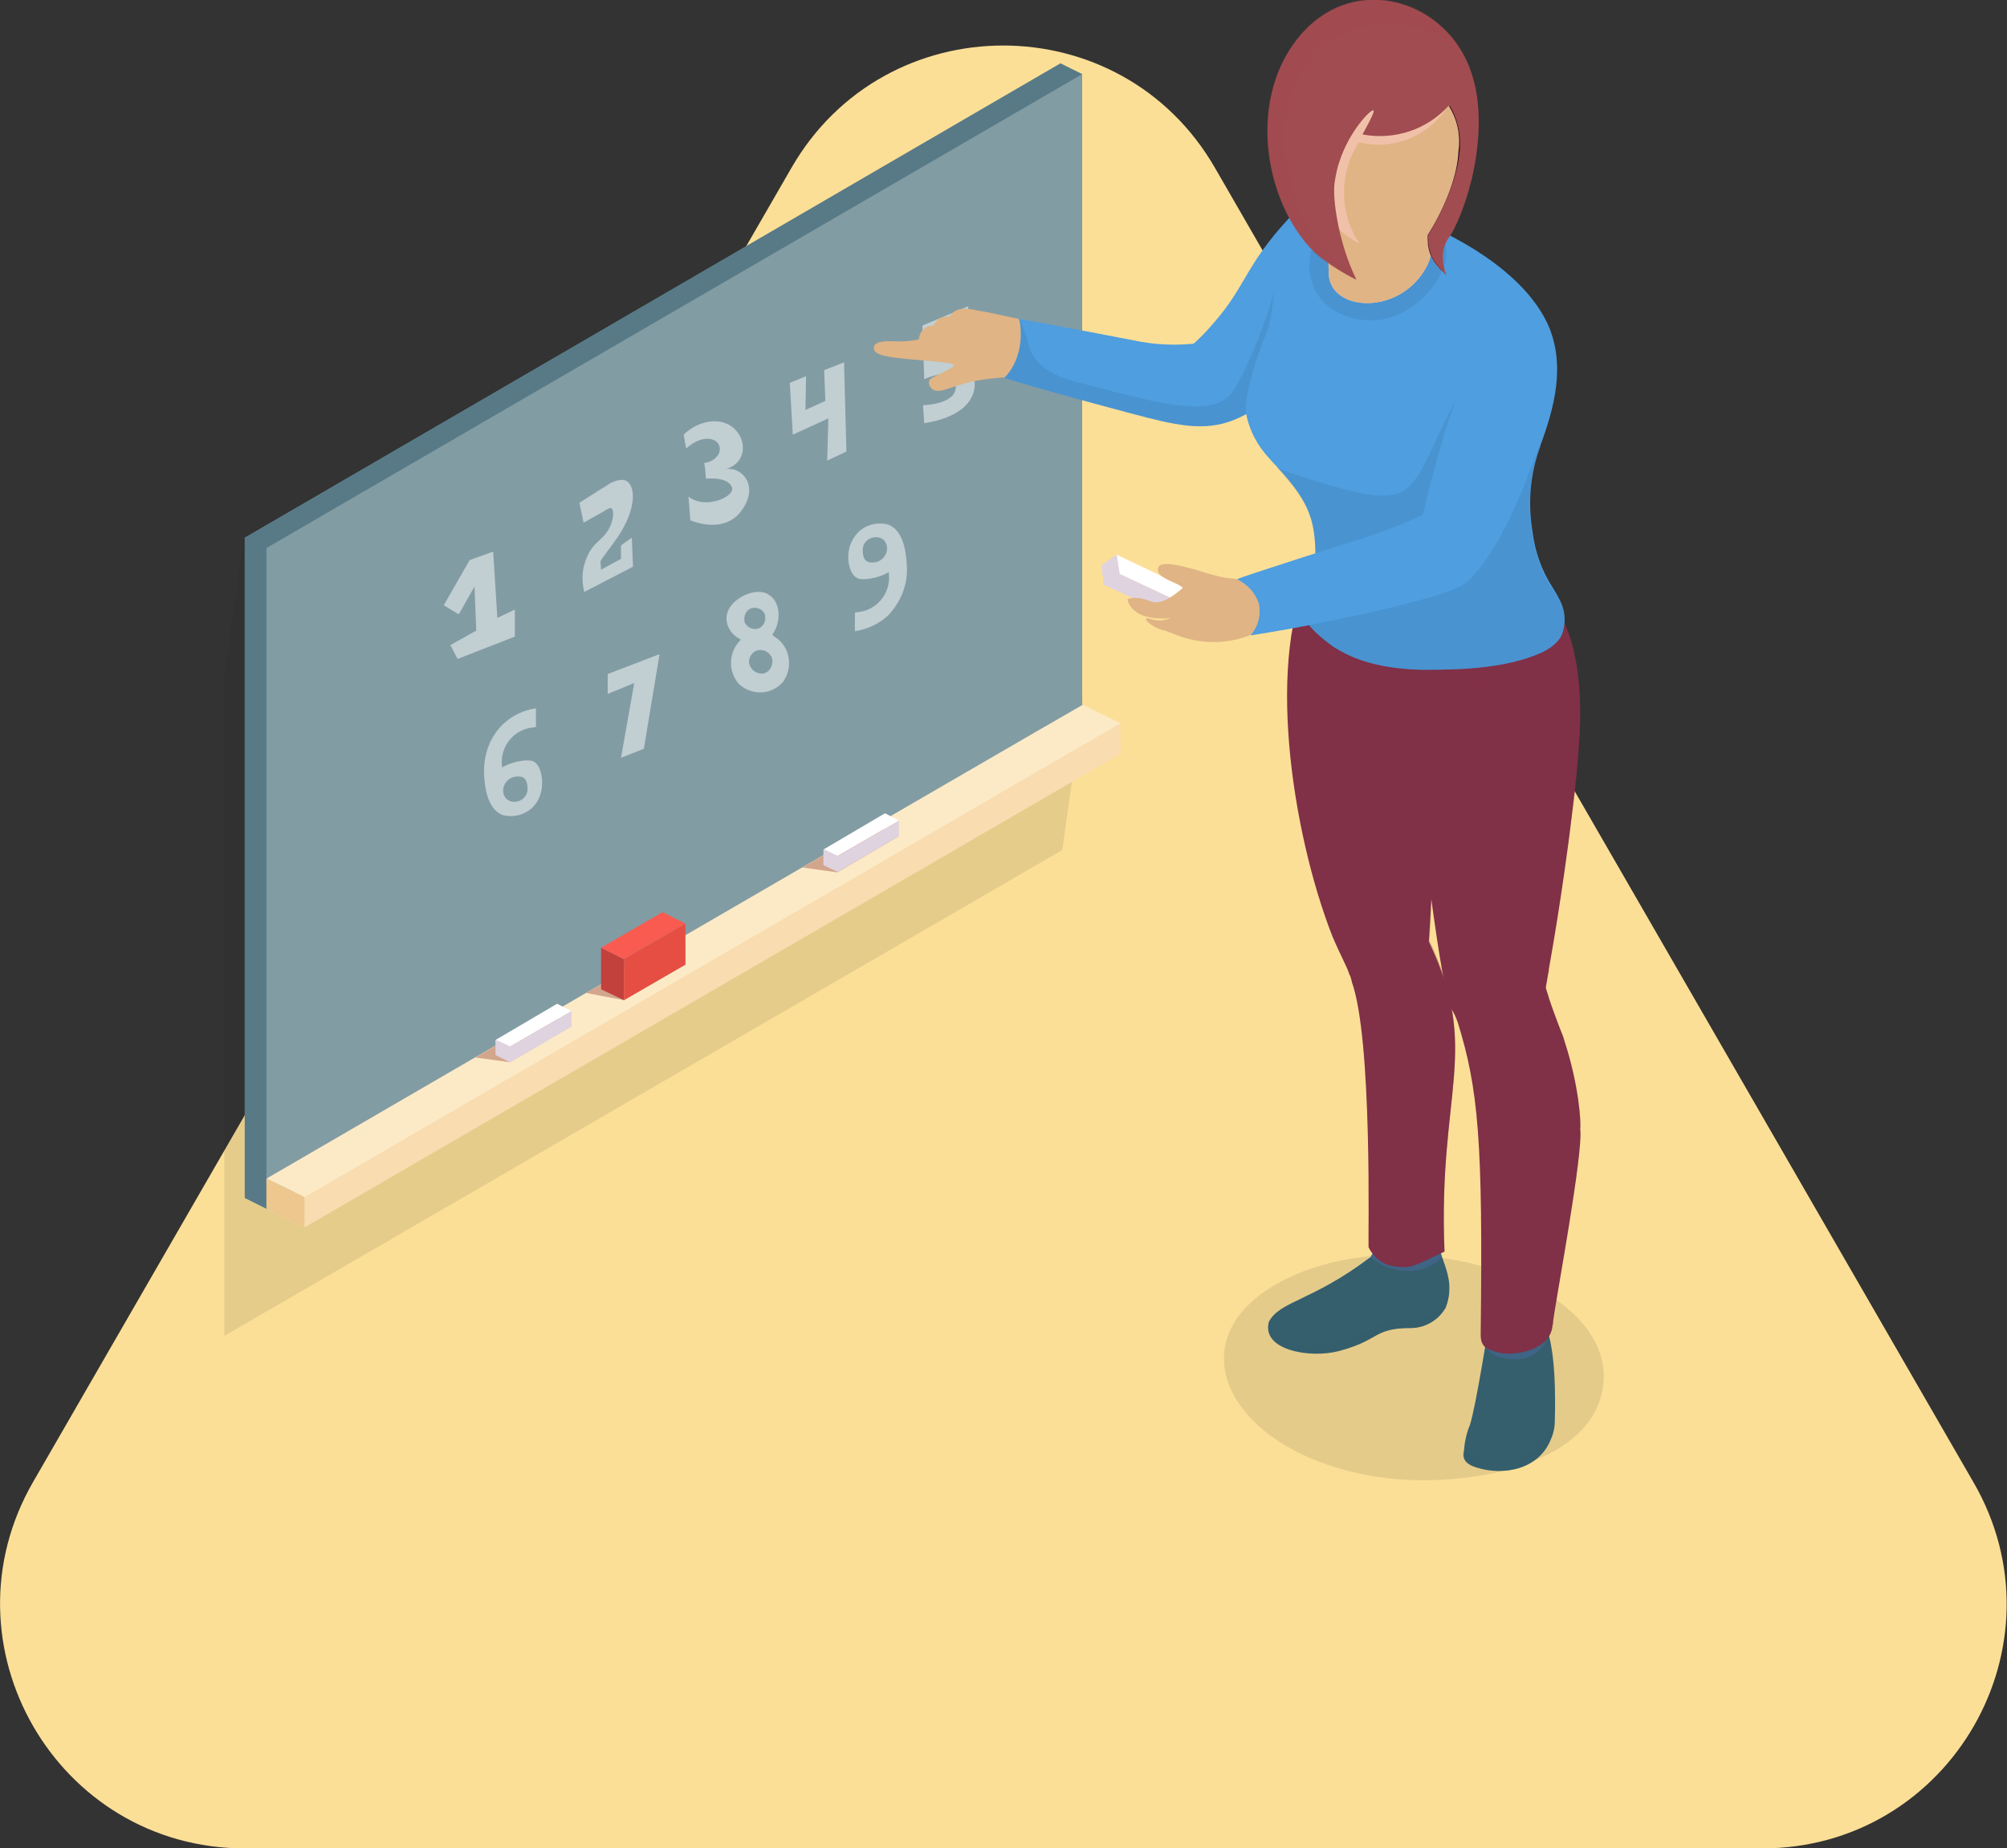 <svg xmlns="http://www.w3.org/2000/svg" xmlns:xlink="http://www.w3.org/1999/xlink" id="Layer_1" x="0px" y="0px" width="332.9px" height="306.6px" viewBox="0 0 332.9 306.6" style="enable-background:new 0 0 332.9 306.6;" xml:space="preserve">
<rect x="0" y="0" width="332.9" height="306.6" fill="#333333" stroke="none"/>
<style type="text/css">
	.st0{fill:#FCDF97;}
	.st1{opacity:0.1;}
	.st2{fill:#1A1A1A;}
	.st3{fill:#829CA4;}
	.st4{fill:#577A86;}
	.st5{fill:#FCEAC6;}
	.st6{fill:#F9DCB0;}
	.st7{fill:#EDC78E;}
	.st8{fill:#D2A58D;}
	.st9{fill:#C2413C;}
	.st10{fill:#FA5B50;}
	.st11{fill:#E64E43;}
	.st12{fill:#FFFFFF;}
	.st13{fill:#DFD3E0;}
	.st14{opacity:0.5;}
	.st15{opacity:0.1;fill:#1A1A1A;enable-background:new    ;}
	.st16{fill:#E0B484;}
	.st17{fill:#4E9EE0;}
	.st18{opacity:0.3;fill:#3C79AB;enable-background:new    ;}
	.st19{fill:#355F6D;}
	.st20{opacity:0.5;fill:#355F6D;enable-background:new    ;}
	.st21{fill:#4A6A9E;}
	.st22{opacity:0.5;fill:#4A6A9E;enable-background:new    ;}
	.st23{fill:#FFCFCD;}
	.st24{fill:#803047;}
	.st25{opacity:0.3;fill:#803047;enable-background:new    ;}
	.st26{opacity:0.5;fill:#FFCFCD;enable-background:new    ;}
	.st27{fill:url(#SVGID_1_);}
	.st28{fill:url(#SVGID_2_);}
	.st29{fill:#A14C50;}
	.st30{opacity:0.3;fill:#A14C50;enable-background:new    ;}
</style>
<g>
	<g>
		<path class="st0" d="M292.3,306.6H40.6c-31.2,0-50.7-33.8-35.1-60.8l125.8-218c15.6-27,54.6-27,70.2,0l125.8,218    C343,272.8,323.5,306.6,292.3,306.6z"></path>
		<g>
			<g>
				<g>
					<g class="st1">
						<path class="st2" d="M176.2,35.2l3.4,81.7l-3.4,24.1l-139,80.6c0-32,0-9.9,0-109.5c1.1-7.6,2.2-15.3,3.3-22.9l131.9-55.7        L176.2,35.2z"></path>
					</g>
					<g>
						<g>
							<g>
								<polygon class="st3" points="40.6,89.2 40.6,198.7 44.2,200.5 179.5,121.9 179.5,12.3 175.9,10.6         "></polygon>
							</g>
							<polygon class="st4" points="175.9,10.5 179.5,12.3 44.2,90.9 44.2,200.5 40.6,198.7 40.6,89.2        "></polygon>
							<g>
								<g>
									<path class="st5" d="M44.2,195.5l6.4,3.1L185.9,120l-6.3-3.1C172.9,120.7,44.2,195.5,44.2,195.5z"></path>
									<polygon class="st6" points="50.5,198.6 185.8,120 185.9,125 50.5,203.6 44.2,200.5 44.2,195.5          "></polygon>
								</g>
								<polygon class="st7" points="50.5,198.6 44.2,195.5 44.2,200.5 50.5,203.6         "></polygon>
							</g>
						</g>
						<g>
							<g>
								<path class="st8" d="M97.2,164.7l6.3,1.2l10.2-5.9l-4.7-2.2C105,160.2,101.1,162.5,97.2,164.7z"></path>
							</g>
							<g>
								<polygon class="st9" points="103.5,159.1 99.7,157.2 99.7,164.1 103.5,165.9         "></polygon>
								<polygon class="st10" points="113.7,153.2 109.9,151.3 99.7,157.2 103.5,159.1         "></polygon>
								<polygon class="st11" points="103.5,159.1 103.5,165.9 113.7,160 113.7,153.2         "></polygon>
							</g>
						</g>
						<g>
							<g>
								<path class="st8" d="M133.1,143.9l5.8,0.8l10.2-6l-3.8-1.9C141.1,139.2,137,141.6,133.1,143.9z"></path>
							</g>
							<g>
								<g>
									<polygon class="st12" points="149.1,136.1 146.8,134.9 136.6,140.9 138.9,142          "></polygon>
									<polygon class="st13" points="136.6,140.9 136.6,143.5 139,144.6 149.1,138.7 149.1,136.1 139,142          "></polygon>
								</g>
								<g>
									<polygon class="st13" points="138.9,142 136.6,140.9 136.6,143.5 138.9,144.6          "></polygon>
								</g>
							</g>
						</g>
						<g>
							<path class="st8" d="M78.8,175.4l5.8,0.8l10.2-6l-3.8-1.9C86.8,170.8,82.7,173.2,78.8,175.4z"></path>
							<g>
								<g>
									<polygon class="st12" points="94.8,167.7 92.4,166.5 82.2,172.5 84.6,173.6          "></polygon>
									<polygon class="st13" points="82.2,172.5 82.3,175 84.6,176.2 94.8,170.3 94.8,167.7 84.6,173.6          "></polygon>
								</g>
								<g>
									<polygon class="st13" points="84.6,173.6 82.2,172.5 82.2,175 84.6,176.2          "></polygon>
								</g>
							</g>
						</g>
					</g>
				</g>
				<g class="st14">
					<path class="st12" d="M114.2,82.4l0.3,3.9c0,0,5.5,2.5,8.5-1.6s0.1-7.3-2.6-6.9c5.6-1.6,2.3-10.5-4.9-7.2       c-0.8,0.4-1.5,0.9-2.1,1.5l0.4,2.3c2.9-2.6,5.6-1.7,5.6,0.1c0,1-1,2.1-2.6,2.3c0.2,0.9,0.2,1.7,0.3,2.6c0,0,3.6-0.4,4.3,1.4       c0.4,1.1-1.7,2.2-3.1,2.4C116.7,83.5,115.3,83.2,114.2,82.4z"></path>
					<path class="st12" d="M99.6,93.1c1-1.8,4.7-5.4,5.3-9.8c0.1-0.4,0.3-2.5-0.8-3.4c-0.8-0.6-1.9-0.2-2.8,0.2l-5.2,3.3l0,0       l0.7,3.3c1.4-0.8,2.5-1.4,3.2-1.8c0.8-0.5,1.2-0.7,1.4-0.6c0.5,0.3,0.4,2-0.4,3.4c-1.3,2.4-3.1,2.1-4.2,6.4       c-0.3,1.4-0.2,2.7,0.1,4.1L105,94l-0.2-4.8c-0.6,0.4-1.2,0.8-1.8,1.3c0,0.7,0,1.5,0,2.2c-1.1,0.6-2.2,1.2-3.3,1.8       C99.7,94,99.6,93.6,99.6,93.1z"></path>
					<polygon class="st12" points="73.6,100.4 77.9,92.9 81.8,91.5 82.5,102.5 85.4,101.1 85.4,105.6 75.9,109.3 74.7,107 79,104.6        78.7,97.3 76.1,101.9      "></polygon>
					<path class="st12" d="M160.6,54.1l-5.1,2.7l0.2,2.6c0,0,4.5-1.2,5.7,2.6s-1.5,7.2-8.1,8.2l-0.2-3c0,0,3.1,0,4.7-1.4       s0.9-5.3-4.5-2.9L153,54l7.6-3.2V54.1z"></path>
					<polygon class="st12" points="131,63.5 131.5,72.1 137.4,69.4 137.2,76.4 140.4,74.9 140,60.1 136.7,61.4 136.9,66.5 133.6,68        133.7,62.4      "></polygon>
					<path class="st12" d="M128.1,105.3c1.7-2.5,1.2-5.5-0.5-6.6c-1.8-1.3-4.5,0.2-4.6,0.3c-3.8,2.2-2.8,5.8-0.1,7.1       c-2.1,2-2.2,5.3-0.3,7.4c2.1,1.9,5.3,1.8,7.2-0.3c0.2-0.2,0.3-0.4,0.4-0.6c1.4-2.5,0.6-5.7-1.9-7.1       C128.3,105.4,128.2,105.3,128.1,105.3z M124.6,100.9c1-0.3,2,0.2,2.3,1.1c0,0.1,0,0.1,0,0.2c0.2,0.8-0.3,1.7-1,2       c-0.9,0.4-2-0.1-2.4-1v-0.1C123.3,102.1,123.8,101.2,124.6,100.9z M126.7,111.7c-1.1,0.2-2.1-0.5-2.4-1.5       c-0.2-0.7,0.1-1.5,0.7-2c0.9-0.7,2.2-0.4,2.8,0.5c0,0,0,0.1,0.1,0.1c0.5,1,0.1,2.3-0.9,2.8C127,111.6,126.9,111.6,126.7,111.7z       "></path>
					<path class="st12" d="M142.2,95.9c0.8,0.4,3.4,0.1,5.2-1c0.5,3.1-1.6,6.1-4.8,6.6c-0.3,0-0.5,0.1-0.8,0.1v3.1       c2-0.3,4-1.2,5.5-2.6c2.2-2.3,3.4-5.4,3.1-8.5c-0.1-1.6-0.4-5.6-3.1-6.6c-2.3-0.6-4.8,0.4-5.9,2.6       C140.2,91.6,140.6,95.1,142.2,95.9z M146.5,89.5c1.4,1.2,0.4,3.9-1.9,3.8c-1.2,0-1.5-0.9-1.5-2.1s1-2.1,2.2-2.1       C145.7,89.1,146.1,89.2,146.5,89.5L146.5,89.5z"></path>
					<path class="st12" d="M88.5,126.3c-0.8-0.4-3.4-0.1-5.2,1c-0.5-3.1,1.6-6.1,4.8-6.6c0.3,0,0.5-0.1,0.8-0.1v-3.1       c-5,0.7-8.9,5-8.6,11.1c0.1,1.6,0.4,5.6,3.1,6.6c2.3,0.6,4.8-0.4,5.9-2.6C90.4,130.5,90,127.1,88.5,126.3z M84.1,132.6       c-1.4-1.2-0.4-3.9,1.9-3.8c1.2,0,1.5,0.9,1.5,2.1c0,1.2-1,2.1-2.2,2.1C84.9,133,84.5,132.9,84.1,132.6L84.1,132.6z"></path>
					<polygon class="st12" points="100.8,111.8 109.4,108.5 106.8,124.2 103,125.7 105.2,113.3 100.8,115.1      "></polygon>
				</g>
			</g>
			<g>
				<path class="st15" d="M230.1,245.2c13.7,1.6,35-2.3,35.9-16.2c1-16.4-32.1-27.1-52.8-16.8C193.5,222,204.1,242,230.1,245.2z"></path>
				<g>
					<g>
						<path class="st16" d="M152.4,56.3c0.1-1.3,1.1-2.3,2.4-2.3c0,0,0,0,0.1,0c0.4-1.1,1.5-1.7,2.6-1.4c0.7-1.4,2.1-1.5,3.6-1.3        c3.5,0.6,7.3,1.5,7.9,1.6c0.5,1.6,0.8,3.3,0.8,5c0.1,2,0.1,3.8-0.9,4.5c-0.5,0.3-0.9,0.2-2.4,0.2c-1.2,0.1-2.4,0.2-3.6,0.4        c-4.9,0.7-7,2.6-8.3,1.5c-0.4-0.3-0.6-0.8-0.5-1.3c0.2-0.6,1.1-0.7,3-1.8c1.9-1,2.2-1.1-4.9-1.7c-5.2-0.4-6.9-0.8-7.2-1.7        c-0.4-1.4,1.7-1.4,2.9-1.4C149.6,56.7,151,56.6,152.4,56.3z"></path>
						<path class="st17" d="M220.3,52.9c-2.2,4.9-5.4,9.3-9.5,12.8c-1.7,1.6-3.8,3-6,3.9c-5.1,2.1-9.9,0.9-17.1-1        c-9-2.4-16.2-4.4-21.1-5.9c1.3-1.4,2.1-3,2.5-4.9c0.3-1.6,0.3-3.3,0-4.9c9.3,1.7,15.6,2.9,20.2,3.8c2.9,0.5,5.8,0.6,8.7,0.3        c1.1-1,2.2-2.1,3.2-3.3c6-6.8,5.1-10,14.6-19.6c1.3,5.3,2.5,10.7,3.8,16C219.9,51.1,220.1,52,220.3,52.9z"></path>
						<path class="st18" d="M220.3,52.9c-2.2,4.9-5.4,9.3-9.5,12.8c-1.7,1.6-3.8,3-6,3.9c-5.1,2.1-9.9,0.9-17.1-1        c-9-2.4-16.2-4.4-21.1-5.9c1.3-1.3,2.1-3,2.5-4.9c0.3-1.6,0.3-3.3,0-4.9c0.6,1.3,1.1,2.7,1.5,4.1c0.1,0.7,0.4,1.3,0.7,1.9        c1.4,2.6,5.2,3.9,6.7,4.3c14.5,3.9,21.8,5.7,25.5,2.8c0.7-0.6,1.6-1.5,3.8-6.5c2.6-5.8,4.5-11.9,5.8-18.1        c2.5,3.1,4.1,5.6,6.6,8.8C219.9,51.1,220.1,52,220.3,52.9z"></path>
					</g>
					<g>
						<path class="st19" d="M240.4,213.9c0.1-2.3-0.9-4.4-1.6-6.5c-0.1-0.3-0.2-0.5-0.3-0.7c-3,2-4.4,1.6-8.1,1.6        c-1.1,0-1.6-1.5-2.2-1.3c0,0.1-0.9,1.6-0.9,1.6s0,0-0.1,0c-9.5,7.2-14.9,7.2-16.7,10.6c0,0,0,0,0,0.1c0,0,0,0,0-0.1        c-1.4,4.7,6.7,6.2,11.6,4.9c6.8-1.8,5.7-3.8,11.8-3.8c2.5,0,4.7-1.3,5.9-3.4C240.2,215.8,240.4,214.8,240.4,213.9        C240.4,213.8,240.4,213.8,240.4,213.9z"></path>
						<path class="st20" d="M239.8,216.8c-0.7,1.2-1.7,2.2-3,2.8c-2.5,1.2-3.3,0.2-6.4,1c-2.6,0.7-2.6,1.6-6.3,2.8        c-1.2,0.5-2.5,0.8-3.7,0.9c-4.7,0.5-11.1-0.9-9.9-5.2c0.2,4.4,5.8,4.3,10,3.8c1.3-0.2,2.5-0.5,3.7-0.9        c3.7-1.2,3.7-2.1,6.3-2.8c3.1-0.8,3.9,0.2,6.4-1c1.3-0.6,2.3-1.5,3-2.8c0.2-0.5,0.3-1.1,0.4-1.6        C240.4,214.8,240.2,215.8,239.8,216.8z"></path>
						<g class="st14">
							<path class="st21" d="M239.2,208.4c-1.6,2.4-7.5,3.9-11.9,0.1c0.5-0.9,0.9-1.6,0.9-1.6l0,0c0.7,0.5,1.4,0.9,2.2,1.3h0.1         c0.1,0,0.2,0.1,0.3,0.1c2,0.7,4.2,0.5,5.9-0.7l0,0l0.1-0.1c0,0,0,0,0.1-0.1c0.5-0.2,1.1-0.5,1.5-0.8         C238.6,206.7,239.2,208.3,239.2,208.4z"></path>
						</g>
					</g>
					<g>
						<g>
							<path class="st19" d="M256.7,220.7c-2.1-2.9-6.1-3.5-9-1.4c-0.3,0.2-0.5,0.4-0.7,0.6c-0.2,0.2-2.1,13.1-3.2,16.5         c-0.6,1.4-0.9,3-1,4.5c-0.2,1.4,0.7,2.1,2.1,2.5c4.3,1.4,10.4,0.5,12.4-4.8l0,0c0.4-0.9,0.6-1.9,0.6-2.9         C258,231,258,225.1,256.7,220.7z"></path>
							<path class="st20" d="M244.8,243.4c5,1.6,10.6,0,12.4-4.8l0,0c0.3-0.9,0.5-1.9,0.6-2.9l0,0c-2,6.3-9.2,8.3-15,5         C242.4,242.1,243.3,242.9,244.8,243.4z"></path>
							<path class="st22" d="M254.8,224.4c-1.8,1.4-4.1,1.1-5.2,0.9c-3.1-0.4-4.3-3-3-4.9c0.9-1.4,3.1-1.7,10,0.7         C256.9,222.8,255,224.2,254.8,224.4z"></path>
						</g>
						<path class="st23" d="M247.4,221.3L247.4,221.3L247.4,221.3z"></path>
					</g>
					<g>
						<path class="st24" d="M239.6,207.6c-5.2,2.4-5.4,2.9-8.6,2.4c-1.7-0.3-3.2-1.5-4-3.1c-0.1-1.2,0.7-34.5-2.8-44.1        c0-0.1,0-0.1,0-0.1c-0.1-0.4-0.2-0.8-0.4-1.1c-0.2-0.9-1.4-3-2.8-6.3c-6.7-17.1-11.3-46.8-3.2-61.4c3.9,1.8,0.4,0.2,20.1,9.4        c0,3.7,0.6,31-0.9,52.9C245.7,174.3,238.5,181,239.6,207.6z"></path>
						<path class="st25" d="M239.6,207.6c-5.2,2.4-5.4,2.9-8.6,2.4c-1.2-0.2-2.3-0.8-3.1-1.8c5.2,1.4,8.7-5.9,8.7-5.9        c3.6-41.2-2.2-31-4.6-50.5c0,0-0.8-13.3-4.5-42.8l10.4-3.2c-0.2,15.3,0.2,35.3-0.8,50.2C245.7,174.3,238.5,181,239.6,207.6z"></path>
						<g>
							<path class="st24" d="M257.6,219.3v0.2c0,0.2-0.1,0.3-0.1,0.4c0,0,0,0,0,0.1c-0.4,3.4-4.7,4.7-8.1,4.5l0,0         c-0.8-0.1-2.8-0.6-3.3-1.3c-0.4-0.5-0.5-1.1-0.5-1.8c0.4-32.3-0.4-40.8-3.8-51.8c-0.3-0.9-0.7-1.7-1.2-2.5         c-2.2-5.9-5.6-38.6-6.5-42.9c-0.1-0.3-0.2-0.6-0.4-0.9c-2.8-2.8-4.8-6.3-5.9-10.1c-4-0.2-8-1.1-11.7-2.5         c9.5-2.1,27.5-5.9,28.2-6.1c0.9-1.5,1.6-2.6,2.2-3.5c4.7-3.3,5.6-4.3,7.8-5.3l0,0l0,0c2.3,2.1,4.3,6.1,4.6,6.4         c2.5,4.5,3.3,10.7,3.2,17.5c-0.2,5.4-0.9,11.9-1.7,18.2c0,0-1.3,10.6-3.5,22.9v0.1v0.1l-0.1,0.5l0,0l0,0c0,0-0.3,1.7-0.4,2.3         c0,0.2,0.5,1.5,0.5,1.7c0.4,1.2,1.2,3.5,2.4,6.5c0.1,0.3,0.2,0.7,0.3,1c2.3,7.1,2.7,13.4,2.5,14.3         C262.7,190.9,258.1,215.2,257.6,219.3z"></path>
							<path class="st25" d="M257.5,220L257.5,220c-0.4,3.4-4.7,4.8-8.1,4.5l0,0c6.8-3.7,5.2,1,9.9-29.6c0.8-5,1.3-8.5,0.4-13         c-1-5-2.7-6.2-4.7-13.1c-4.7-16.1-1.1-22.3,0.2-29.9c0.2-1.2,3-25.8-8.5-25.5c-7.7,0.2-13.6-0.8-20.6-4.7         c0.9-0.2,1.8-0.4,2.6-0.5c3.4,0.1,6.7-0.6,9.7-2.1c1.9-0.4,3.7-0.8,5.9-1.3c0.9-1.5,1.6-2.6,2.2-3.5c3.2-2.2,6.4-4.8,7.8-5.3         l0,0l0,0c2,1.8,4.6,6.4,4.6,6.4c5,9,3,25.2,1.4,35.7v0.1c-1,7-3.5,20.3-3.5,22.9c0,0.1-0.1,0.6-0.1,0.7l0,0l0,0         c0,0-0.3,1.7-0.4,2.3c0,0.4,2.3,6.4,2.4,6.8c1.8,4.7,2.9,9.7,3.3,14.7c0,0.3,0.1,1.3,0.1,1.5         C262.3,194.5,257.5,218.1,257.5,220z"></path>
						</g>
					</g>
					<g>
						<path class="st17" d="M259.2,104.9c-0.5,1.6-2.1,2.7-3.6,3.4l0,0c-6,2.6-13.1,2.8-19.7,2.8c-8.3-0.2-12.3-2.3-14.7-3.8        c-1.3-0.9-4.6-3.5-4.8-5l0,0c-0.1-0.9,0.1-1.8,0.5-2.7c0.9-2.3,1.4-4.7,1.3-7.2c0-6.6-1.4-9.6-6.5-15.1c0,0-0.7-0.7-1.1-1.2        c-2-2.1-3.4-4.7-3.9-7.5s2.1-10.5,3.3-13.2c3.3-7.5-2.7-32.2,29-17.1c11.4,5.6,16.2,11.7,18,16.1c2.6,6.5,0.8,13.3-1.5,19.5        c0,0,0,0,0,0.1c-1.7,4.6-2.1,9.4-1.3,14.2c0.4,3.3,1.5,6.4,3.3,9.2l0,0l0,0C258.7,99.4,260.2,101.5,259.2,104.9z"></path>
						<path class="st18" d="M259.2,104.9c-0.5,1.6-2.1,2.7-3.6,3.4l0,0c-6,2.6-13.1,2.8-19.7,2.8c-8.3-0.2-12.3-2.3-14.7-3.8        c-1.3-0.9-4.6-3.5-4.8-5l0,0c-0.1-0.9,0.1-1.8,0.5-2.7c0.9-2.3,1.4-4.7,1.3-7.1c-0.1-5.6-0.4-8.5-6.5-15.1        c0.5,0.3,1,0.6,1.6,0.8c23.8,7.8,19.2,4.6,28.7-12.8c5-9.2,6.5-9.9,7.4-10c2.4-0.5,4.5,1.3,5,1.7c2.7,2.1,2,9.3,1,17        c0,0,0,0,0,0.1c-1.7,4.6-2.1,9.4-1.3,14.2c0.4,3.3,1.5,6.4,3.3,9.2l0,0l0,0C258.7,99.5,260.2,101.6,259.2,104.9z"></path>
						<path class="st18" d="M237.8,47.4c-0.8,1.1-4.9,6.2-11.2,5.7c-8.9-0.7-11.2-8.4-8.1-14c1.1-1.9,1.1-1.9,1.1-1.9        c0.8-0.5,6-1.6,10.2-2.2c3.1,0.8,6.1,2,9,3.4C239.3,39.6,241.5,42.3,237.8,47.4z"></path>
					</g>
					<g>
						<g>
							<path class="st23" d="M220.4,45.4c-0.2-5.2,0-11.2,1.8-15.8c1.8-4.5,5.5-9.1,7.5-8.6c2.4,0.6,0.6,6,4.8,12.5         c1.1,1.8,1.9,3.7,2.5,5.7c0.7,2.7,0.3,3.9-0.7,5.6C231.7,52.4,220.6,51.6,220.4,45.4z"></path>
							<path class="st16" d="M220.4,45.4c-0.2-5.2,0-11.2,1.8-15.8c1.8-4.5,5.5-9.1,7.5-8.6c2.4,0.6,0.6,6,4.8,12.5         c1.1,1.8,1.9,3.7,2.5,5.7c0.7,2.7,0.3,3.9-0.7,5.6C231.7,52.4,220.6,51.6,220.4,45.4z"></path>
						</g>
						<g>
							<g>
								<path class="st16" d="M212.2,13.2c0,4.4,0.6,8.8,1.7,13.1c1,2.9,2.6,5.6,4.7,7.9c3.3,3.9,5.5,6.6,11.3,7.6          c2.4,0.4,4.2,0.3,5.8-1.5c5.9-6.3,6.1-10.7,6.9-14.9c1.1-6.4,0.8-8,0.4-9.1c-0.5-1.4-1.3-2.6-2.3-3.6          c-4.5-2.1-9-4.2-13.5-6.2L212.2,13.2z"></path>
								<path class="st26" d="M218.6,34.2c2.1,2.5,4,4.8,6.9,6.2c-3.4-5.1-3.4-11.7-0.1-16.8c6,1.5,12.3-1.3,15.2-6.8          c-0.7-0.5-6.9-4.7-13.6-2.3C219.5,17.2,214.9,26.8,218.6,34.2z"></path>
							</g>
							<g>
								
									<linearGradient id="SVGID_1_" gradientUnits="userSpaceOnUse" x1="-1369.152" y1="-470.087" x2="-1360.545" y2="-470.087" gradientTransform="matrix(-0.964 5.830000e-02 4.660000e-02 0.998 -1052.8 579.675)">
									<stop offset="0" style="stop-color:#FAFAFA"></stop>
									<stop offset="1" style="stop-color:#FFFFFF"></stop>
								</linearGradient>
								<path class="st27" d="M236.8,39c-0.1,2.9,0.7,4.2,2.4,6c0.1-0.1,0.2-0.2,0.3-0.4c-0.6-1.8-0.3-3.8,0.8-5.3          c1-1.3,3.1-5.9,4.2-11.9l0,0c-0.1-0.9-0.3-1.9-0.5-3.3c-0.9-5.7-3.8-6.7-3.8-6.7c1.5,2.3,2.1,5,1.7,7.8          C241.7,29.8,239.1,35.4,236.8,39z"></path>
							</g>
							<g>
								
									<linearGradient id="SVGID_2_" gradientUnits="userSpaceOnUse" x1="-1369.152" y1="-470.087" x2="-1360.545" y2="-470.087" gradientTransform="matrix(-0.964 5.830000e-02 4.660000e-02 0.998 -1052.8 579.675)">
									<stop offset="0" style="stop-color:#280008"></stop>
									<stop offset="1" style="stop-color:#4D1725"></stop>
								</linearGradient>
								<path class="st28" d="M236.8,39c-0.1,2.9,0.7,4.2,2.4,6c0.1-0.1,0.2-0.2,0.3-0.4c-0.6-1.8-0.3-3.8,0.8-5.3          c1-1.3,3.1-5.9,4.2-11.9l0,0c-0.1-0.9-0.3-1.9-0.5-3.3c-0.9-5.7-3.8-6.7-3.8-6.7c1.5,2.3,2.1,5,1.7,7.8          C241.7,29.8,239.1,35.4,236.8,39z"></path>
							</g>
							<g>
								<path class="st29" d="M216.1,5.4c7.9-8.7,20.2-6.2,25.9,2.4c3.7,5.6,3.8,12.9,2.6,19.6l0,0c-1.1,5.9-3.2,10.5-4.2,11.9          c-1.4,1.9-1.3,4.1-0.5,6.4c-2-2.2-3.1-3.4-3-6.7c2.2-3.6,4.8-9.2,5.2-13.8c0.3-2.7-0.3-5.5-1.7-7.8          c-3.6,4.1-9.1,5.9-14.4,4.9c1.7-3.1,2-3.9,1.8-4c-0.4-0.2-3.9,3.3-5.6,8.4c-0.4,1.1-0.6,2.2-0.8,3.4          c-0.5,2.7,0.7,10.5,3.6,16.3c-2.5-1.2-4.8-2.8-6.9-4.5C209.4,33.3,206.8,15.6,216.1,5.4z"></path>
								<path class="st30" d="M218,41.9c1.8,1.9,5.6,3.7,6.9,4.5l-0.1-0.3c-11.3-7.1-17.5-30.1-4-39.4c5.8-4,14.3-3.6,21.2,1          c-5.7-8.6-18-11.1-25.9-2.4C206.6,15.8,209.5,33.5,218,41.9z"></path>
							</g>
						</g>
					</g>
					<g>
						<g>
							<g>
								<polygon class="st12" points="198.5,101.2 198,98.1 185.2,92 185.7,95.2         "></polygon>
								<polygon class="st13" points="185.2,92.1 182.7,93.8 183.1,97 195.9,102.9 198.5,101.2 185.7,95.2         "></polygon>
							</g>
							<g>
								<polygon class="st13" points="185.7,95.2 185.2,92 182.7,93.8 183.1,96.9         "></polygon>
							</g>
						</g>
						<path class="st16" d="M187,99.4c0.1,0.3,0.2,0.7,0.4,1c1.6,2.7,6.4,2.2,6.8,2.1c-0.7,0.3-1.5,0.5-2.3,0.4        c-0.9-0.1-1.6-0.5-1.8-0.3c-0.1,0.2,0.2,0.5,0.3,0.6c0.8,0.7,1.8,1.2,2.8,1.4c1.5,0.5,1.5,0.6,2.7,1c3.8,1.3,7.9,1.2,11.6-0.3        l2-1.5c1.3-2.5,0.4-5.7-2.2-7c-0.1-0.1-0.3-0.1-0.4-0.2c-0.3-0.1-0.7-0.2-1.2-0.4c-2.3-0.6-1.1,0.3-7.7-1.8        c-0.1,0.1-5.5-1.8-5.9-0.2c-0.5,1.7,3.1,2.3,4.1,3.3c-2.7,2.4-4.2,2.6-5.2,2.3c-0.8-0.3-1.6-0.6-2.4-0.6        C188.2,99.1,187.6,99.2,187,99.4z"></path>
						<path class="st17" d="M244,95.9c-1.1,1.2-2.8,2.5-16.3,5.6c-5,1.1-11.9,2.6-20.3,3.9c1.3-1.4,1.8-3.4,1.4-5.3        c-0.6-1.8-1.9-3.2-3.6-4l0.2-0.1c0.4-0.3,20.5-6.7,20.6-6.7c3.4-1.1,6.8-2.4,10-3.9c0.6-2.5,5.1-22.1,10.2-29.1        c0.9-1.2,2.6-3.5,5.2-3.8c1.5-0.1,5.7,0.9,6.4,5c1.4,8.5-4.3,21.2-4.3,21.2C251.3,84.8,247.6,92.2,244,95.9z"></path>
					</g>
				</g>
			</g>
		</g>
	</g>
</g>
</svg>